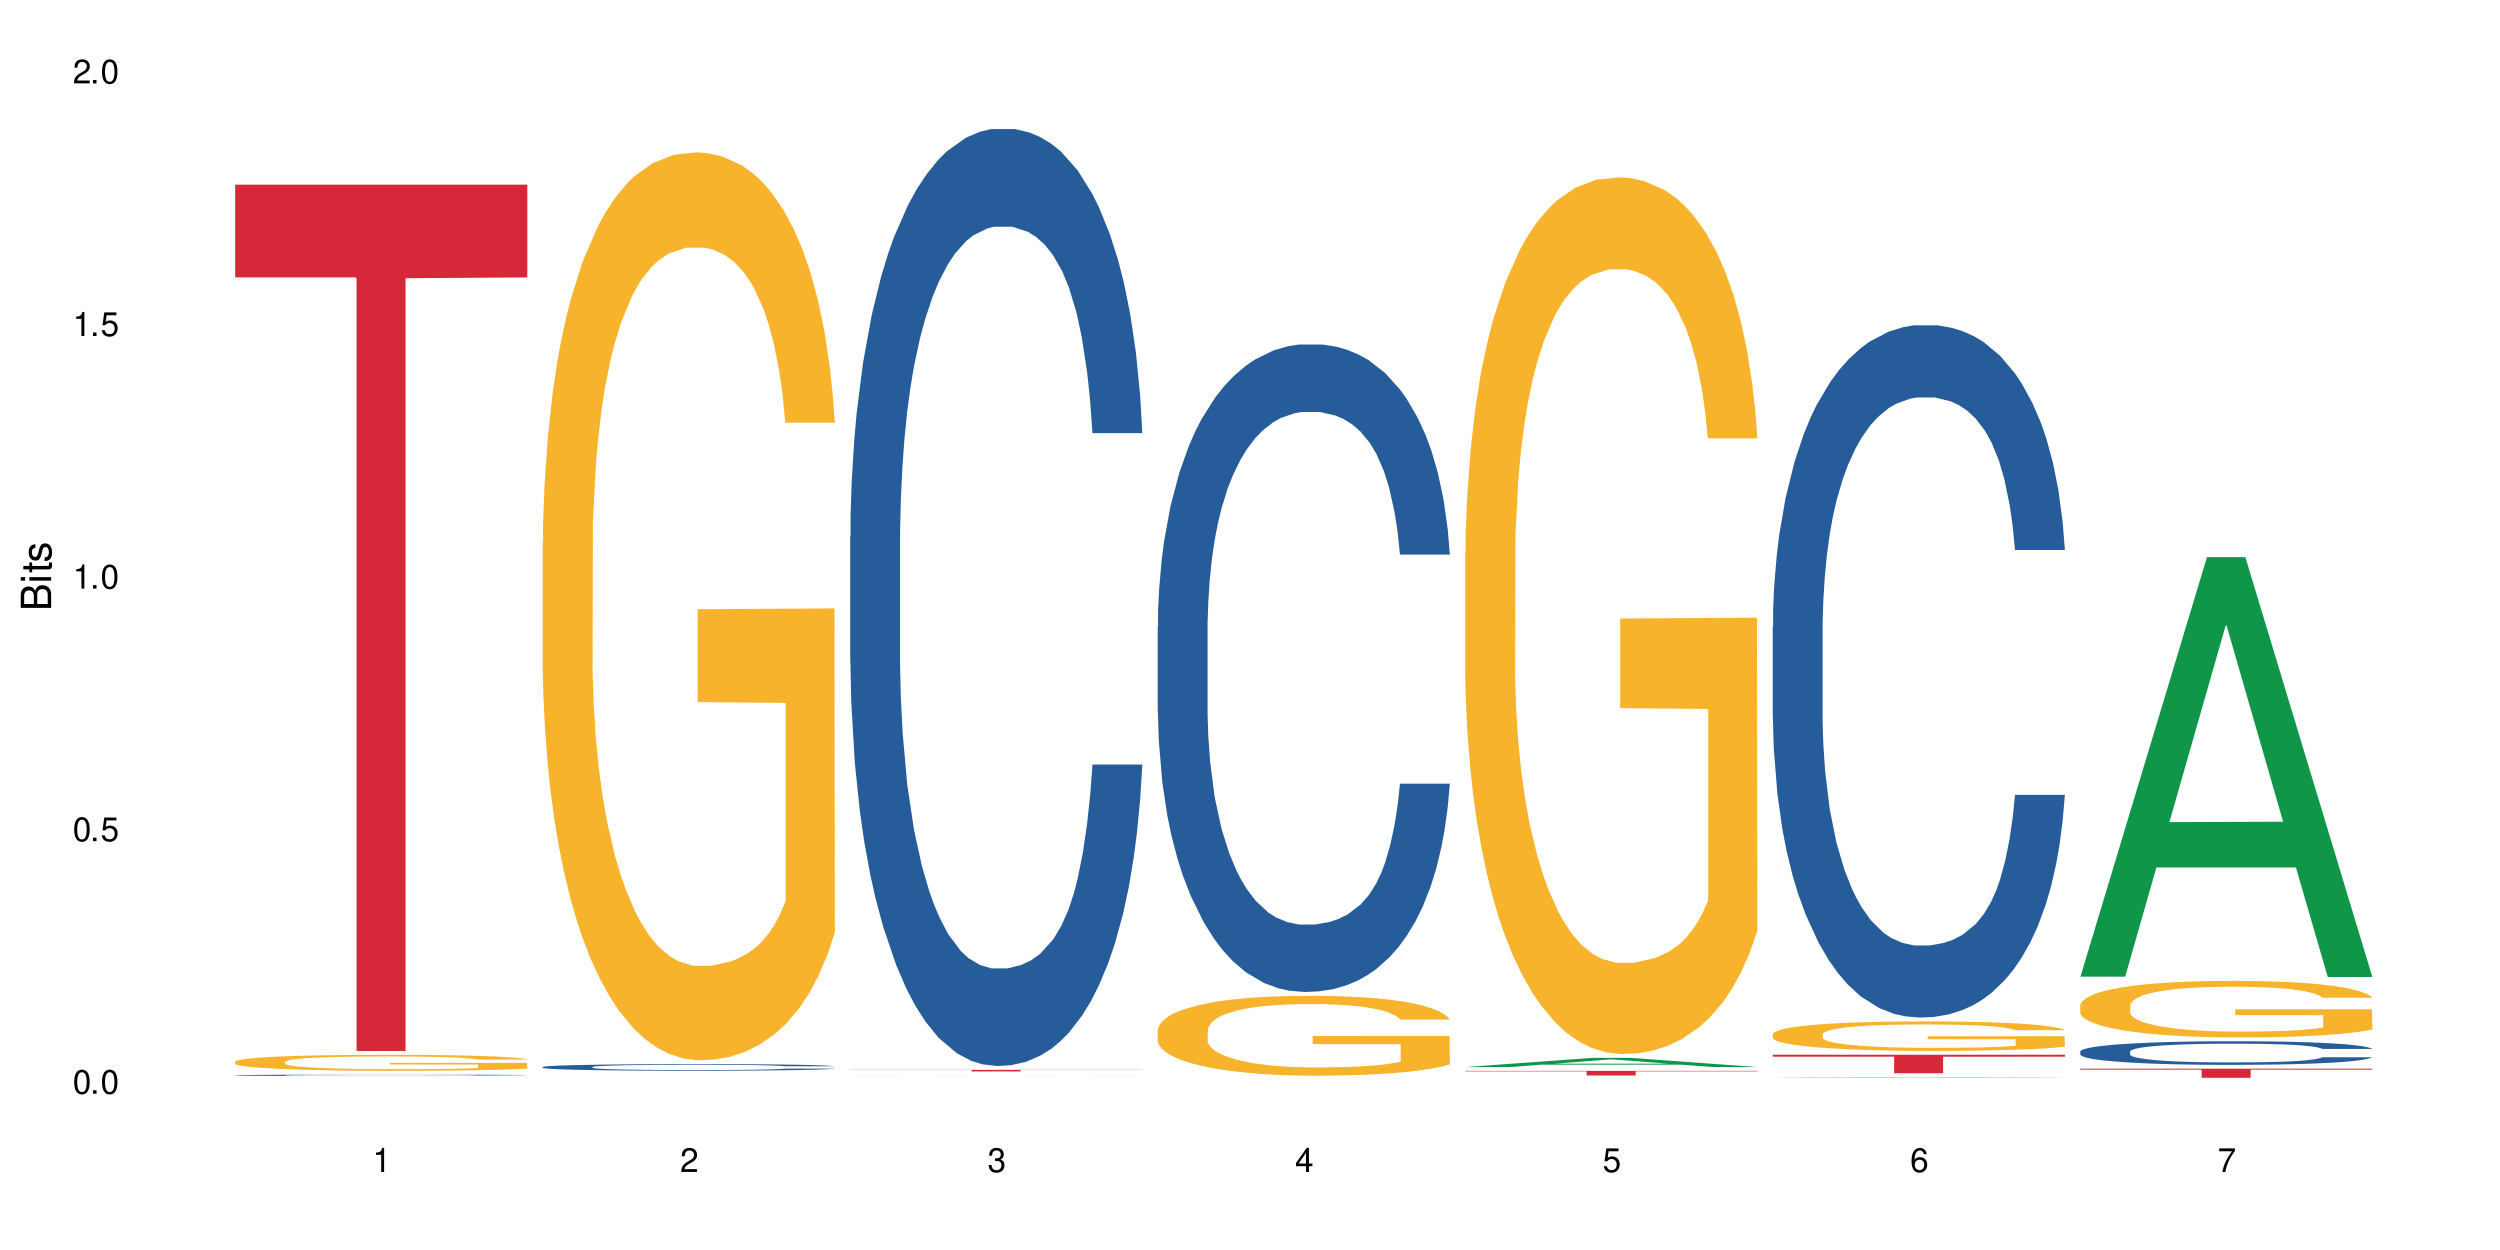 <?xml version="1.0" encoding="UTF-8"?>
<svg xmlns="http://www.w3.org/2000/svg" xmlns:xlink="http://www.w3.org/1999/xlink" width="720" height="360" viewBox="0 0 720 360">
<defs>
<g>
<g id="glyph-0-0">
</g>
<g id="glyph-0-1">
<path d="M 2.641 -6.938 C 2 -6.938 1.422 -6.656 1.078 -6.172 C 0.641 -5.562 0.406 -4.641 0.406 -3.359 C 0.406 -1.016 1.188 0.219 2.641 0.219 C 4.078 0.219 4.859 -1.016 4.859 -3.297 C 4.859 -4.641 4.656 -5.547 4.203 -6.172 C 3.844 -6.656 3.281 -6.938 2.641 -6.938 Z M 2.641 -6.188 C 3.547 -6.188 4 -5.25 4 -3.375 C 4 -1.406 3.562 -0.484 2.625 -0.484 C 1.734 -0.484 1.281 -1.438 1.281 -3.344 C 1.281 -5.25 1.734 -6.188 2.641 -6.188 Z M 2.641 -6.188 "/>
</g>
<g id="glyph-0-2">
<path d="M 1.828 -1 L 0.828 -1 L 0.828 0 L 1.828 0 Z M 1.828 -1 "/>
</g>
<g id="glyph-0-3">
<path d="M 4.562 -6.797 L 1.062 -6.797 L 0.547 -3.094 L 1.328 -3.094 C 1.719 -3.562 2.047 -3.734 2.578 -3.734 C 3.484 -3.734 4.062 -3.109 4.062 -2.094 C 4.062 -1.125 3.484 -0.531 2.578 -0.531 C 1.828 -0.531 1.375 -0.906 1.188 -1.672 L 0.328 -1.672 C 0.453 -1.109 0.547 -0.844 0.75 -0.594 C 1.125 -0.078 1.828 0.219 2.594 0.219 C 3.969 0.219 4.922 -0.781 4.922 -2.219 C 4.922 -3.562 4.031 -4.484 2.719 -4.484 C 2.25 -4.484 1.859 -4.359 1.469 -4.062 L 1.734 -5.969 L 4.562 -5.969 Z M 4.562 -6.797 "/>
</g>
<g id="glyph-0-4">
<path d="M 2.484 -4.938 L 2.484 0 L 3.328 0 L 3.328 -6.938 L 2.766 -6.938 C 2.469 -5.875 2.281 -5.734 0.984 -5.562 L 0.984 -4.938 Z M 2.484 -4.938 "/>
</g>
<g id="glyph-0-5">
<path d="M 4.859 -0.828 L 1.281 -0.828 C 1.359 -1.406 1.672 -1.781 2.5 -2.281 L 3.469 -2.828 C 4.406 -3.344 4.906 -4.062 4.906 -4.906 C 4.906 -5.484 4.672 -6.031 4.266 -6.406 C 3.859 -6.766 3.375 -6.938 2.719 -6.938 C 1.859 -6.938 1.219 -6.625 0.844 -6.031 C 0.609 -5.672 0.5 -5.234 0.484 -4.531 L 1.328 -4.531 C 1.359 -5.016 1.406 -5.281 1.531 -5.516 C 1.75 -5.938 2.188 -6.203 2.703 -6.203 C 3.469 -6.203 4.031 -5.641 4.031 -4.891 C 4.031 -4.344 3.719 -3.859 3.125 -3.516 L 2.234 -3 C 0.812 -2.172 0.406 -1.531 0.328 -0.016 L 4.859 -0.016 Z M 4.859 -0.828 "/>
</g>
<g id="glyph-0-6">
<path d="M 2.125 -3.188 L 2.578 -3.188 C 3.5 -3.188 3.984 -2.766 3.984 -1.922 C 3.984 -1.062 3.469 -0.531 2.594 -0.531 C 1.656 -0.531 1.203 -1 1.156 -2.016 L 0.312 -2.016 C 0.344 -1.453 0.438 -1.094 0.609 -0.781 C 0.953 -0.109 1.625 0.219 2.547 0.219 C 3.953 0.219 4.859 -0.625 4.859 -1.938 C 4.859 -2.828 4.516 -3.297 3.703 -3.594 C 4.344 -3.844 4.656 -4.328 4.656 -5.031 C 4.656 -6.219 3.875 -6.938 2.578 -6.938 C 1.203 -6.938 0.484 -6.172 0.453 -4.703 L 1.297 -4.703 C 1.312 -5.125 1.344 -5.359 1.453 -5.578 C 1.641 -5.969 2.062 -6.203 2.594 -6.203 C 3.344 -6.203 3.797 -5.75 3.797 -5 C 3.797 -4.516 3.609 -4.219 3.25 -4.047 C 3.016 -3.953 2.703 -3.922 2.125 -3.906 Z M 2.125 -3.188 "/>
</g>
<g id="glyph-0-7">
<path d="M 3.141 -1.672 L 3.141 0 L 3.984 0 L 3.984 -1.672 L 4.984 -1.672 L 4.984 -2.438 L 3.984 -2.438 L 3.984 -6.938 L 3.359 -6.938 L 0.266 -2.578 L 0.266 -1.672 Z M 3.141 -2.438 L 1 -2.438 L 3.141 -5.5 Z M 3.141 -2.438 "/>
</g>
<g id="glyph-0-8">
<path d="M 4.781 -5.125 C 4.609 -6.266 3.891 -6.938 2.844 -6.938 C 2.094 -6.938 1.422 -6.578 1.031 -5.953 C 0.594 -5.266 0.406 -4.422 0.406 -3.172 C 0.406 -2 0.578 -1.25 0.984 -0.641 C 1.359 -0.078 1.953 0.219 2.703 0.219 C 3.984 0.219 4.922 -0.75 4.922 -2.094 C 4.922 -3.375 4.062 -4.281 2.844 -4.281 C 2.172 -4.281 1.641 -4.031 1.281 -3.516 C 1.281 -5.234 1.828 -6.188 2.797 -6.188 C 3.391 -6.188 3.797 -5.797 3.938 -5.125 Z M 2.734 -3.531 C 3.547 -3.531 4.062 -2.953 4.062 -2.031 C 4.062 -1.156 3.484 -0.531 2.703 -0.531 C 1.922 -0.531 1.328 -1.188 1.328 -2.078 C 1.328 -2.938 1.906 -3.531 2.734 -3.531 Z M 2.734 -3.531 "/>
</g>
<g id="glyph-0-9">
<path d="M 4.984 -6.797 L 0.438 -6.797 L 0.438 -5.969 L 4.109 -5.969 C 2.5 -3.656 1.828 -2.234 1.328 0 L 2.219 0 C 2.594 -2.172 3.453 -4.047 4.984 -6.094 Z M 4.984 -6.797 "/>
</g>
<g id="glyph-1-0">
</g>
<g id="glyph-1-1">
<path d="M 0 -0.953 L 0 -4.891 C 0 -5.719 -0.234 -6.344 -0.734 -6.797 C -1.188 -7.234 -1.812 -7.469 -2.5 -7.469 C -3.547 -7.469 -4.188 -7 -4.625 -5.875 C -4.984 -6.688 -5.625 -7.094 -6.531 -7.094 C -7.172 -7.094 -7.734 -6.859 -8.141 -6.391 C -8.562 -5.922 -8.75 -5.344 -8.75 -4.5 L -8.75 -0.953 Z M -4.984 -2.062 L -7.766 -2.062 L -7.766 -4.219 C -7.766 -4.844 -7.688 -5.203 -7.453 -5.5 C -7.219 -5.812 -6.859 -5.969 -6.375 -5.969 C -5.891 -5.969 -5.531 -5.812 -5.297 -5.5 C -5.062 -5.203 -4.984 -4.844 -4.984 -4.219 Z M -0.984 -2.062 L -4 -2.062 L -4 -4.781 C -4 -5.766 -3.438 -6.359 -2.484 -6.359 C -1.547 -6.359 -0.984 -5.766 -0.984 -4.781 Z M -0.984 -2.062 "/>
</g>
<g id="glyph-1-2">
<path d="M -6.281 -1.797 L -6.281 -0.797 L 0 -0.797 L 0 -1.797 Z M -8.75 -1.797 L -8.75 -0.797 L -7.484 -0.797 L -7.484 -1.797 Z M -8.75 -1.797 "/>
</g>
<g id="glyph-1-3">
<path d="M -6.281 -3.047 L -6.281 -2.016 L -8.016 -2.016 L -8.016 -1.016 L -6.281 -1.016 L -6.281 -0.172 L -5.469 -0.172 L -5.469 -1.016 L -0.719 -1.016 C -0.078 -1.016 0.281 -1.453 0.281 -2.234 C 0.281 -2.5 0.25 -2.719 0.188 -3.047 L -0.641 -3.047 C -0.609 -2.906 -0.594 -2.766 -0.594 -2.562 C -0.594 -2.141 -0.719 -2.016 -1.156 -2.016 L -5.469 -2.016 L -5.469 -3.047 Z M -6.281 -3.047 "/>
</g>
<g id="glyph-1-4">
<path d="M -4.531 -5.25 C -5.766 -5.25 -6.469 -4.422 -6.469 -2.969 C -6.469 -1.516 -5.719 -0.562 -4.547 -0.562 C -3.562 -0.562 -3.094 -1.062 -2.734 -2.562 L -2.516 -3.484 C -2.344 -4.188 -2.094 -4.469 -1.641 -4.469 C -1.047 -4.469 -0.641 -3.875 -0.641 -3 C -0.641 -2.453 -0.797 -2 -1.062 -1.75 C -1.25 -1.594 -1.422 -1.531 -1.875 -1.469 L -1.875 -0.406 C -0.422 -0.453 0.281 -1.266 0.281 -2.922 C 0.281 -4.5 -0.5 -5.516 -1.719 -5.516 C -2.656 -5.516 -3.172 -4.984 -3.469 -3.734 L -3.703 -2.766 C -3.891 -1.953 -4.156 -1.609 -4.594 -1.609 C -5.188 -1.609 -5.547 -2.125 -5.547 -2.938 C -5.547 -3.75 -5.203 -4.172 -4.531 -4.203 Z M -4.531 -5.25 "/>
</g>
</g>
</defs>
<rect x="-72" y="-36" width="864" height="432" fill="rgb(100%, 100%, 100%)" fill-opacity="1"/>
<path fill-rule="nonzero" fill="rgb(14.51%, 36.078%, 60%)" fill-opacity="1" d="M 67.73 309.676 L 67.832 309.676 L 67.832 309.668 L 68.141 309.652 L 69.578 309.621 L 71.426 309.602 L 73.988 309.578 L 76.656 309.562 L 78.605 309.551 L 80.352 309.543 L 84.352 309.531 L 86.918 309.523 L 89.688 309.516 L 93.074 309.512 L 95.535 309.508 L 101.078 309.5 L 105.18 309.5 L 108.363 309.496 L 115.238 309.496 L 119.34 309.5 L 122.316 309.5 L 125.598 309.504 L 128.371 309.508 L 133.191 309.516 L 137.5 309.527 L 139.449 309.531 L 142.527 309.543 L 144.891 309.555 L 146.531 309.566 L 148.379 309.578 L 150.02 309.598 L 151.25 309.613 L 151.867 309.633 L 137.5 309.633 L 136.785 309.617 L 135.961 309.605 L 134.422 309.59 L 132.883 309.578 L 130.73 309.566 L 128.781 309.559 L 126.113 309.555 L 123.754 309.547 L 121.289 309.543 L 118.93 309.543 L 114.414 309.539 L 109.184 309.539 L 107.234 309.543 L 103.23 309.543 L 101.078 309.547 L 98 309.551 L 95.844 309.559 L 93.281 309.562 L 91.535 309.57 L 89.379 309.582 L 87.84 309.59 L 86.098 309.602 L 85.07 309.609 L 84.148 309.621 L 83.328 309.633 L 82.711 309.648 L 82.301 309.66 L 82.094 309.676 L 82.094 309.734 L 82.301 309.746 L 82.812 309.762 L 84.148 309.785 L 86.098 309.805 L 88.355 309.82 L 90.508 309.832 L 91.742 309.84 L 93.383 309.844 L 95.945 309.852 L 99.641 309.859 L 101.797 309.863 L 105.078 309.863 L 108.465 309.867 L 112.98 309.867 L 116.98 309.863 L 119.648 309.863 L 122.418 309.859 L 126.215 309.855 L 128.574 309.848 L 130.629 309.84 L 132.168 309.832 L 133.191 309.828 L 134.73 309.816 L 135.961 309.805 L 136.887 309.789 L 137.5 309.777 L 151.867 309.777 L 151.25 309.793 L 150.328 309.809 L 149.402 309.816 L 147.969 309.832 L 146.324 309.844 L 143.965 309.855 L 142.016 309.863 L 139.449 309.875 L 137.09 309.883 L 134.527 309.887 L 130.73 309.895 L 128.266 309.898 L 125.598 309.902 L 122.418 309.906 L 118.418 309.906 L 114.109 309.91 L 105.797 309.91 L 102.617 309.906 L 98.41 309.902 L 93.176 309.898 L 89.379 309.891 L 86.406 309.883 L 83.84 309.875 L 80.969 309.863 L 77.273 309.848 L 75.016 309.836 L 73.477 309.824 L 71.734 309.809 L 70.5 309.797 L 69.066 309.777 L 68.039 309.75 L 67.73 309.73 Z M 67.73 309.676 "/>
<path fill-rule="nonzero" fill="rgb(96.863%, 70.196%, 16.863%)" fill-opacity="1" d="M 67.73 305.762 L 67.832 305.758 L 67.832 305.676 L 68.242 305.484 L 69.27 305.223 L 70.605 305.008 L 72.039 304.84 L 72.965 304.75 L 74.504 304.625 L 75.836 304.531 L 79.223 304.344 L 83.531 304.164 L 85.891 304.09 L 88.559 304.02 L 92.355 303.938 L 94.102 303.91 L 99.438 303.84 L 105.488 303.797 L 112.16 303.785 L 115.238 303.789 L 119.441 303.809 L 125.188 303.855 L 128.473 303.895 L 131.039 303.938 L 133.707 303.992 L 136.988 304.078 L 140.066 304.18 L 142.527 304.277 L 144.992 304.406 L 147.043 304.539 L 148.789 304.688 L 150.328 304.863 L 151.25 305.012 L 151.867 305.16 L 137.605 305.16 L 136.785 305.012 L 135.859 304.898 L 134.32 304.758 L 132.781 304.66 L 131.242 304.578 L 128.371 304.469 L 125.906 304.402 L 122.828 304.344 L 119.855 304.305 L 116.469 304.277 L 114.414 304.27 L 108.977 304.27 L 104.055 304.301 L 101.18 304.332 L 99.129 304.367 L 96.254 304.43 L 94.512 304.48 L 93.484 304.516 L 90.406 304.645 L 88.355 304.766 L 87.227 304.844 L 85.789 304.969 L 84.762 305.082 L 83.633 305.254 L 83.02 305.379 L 82.199 305.664 L 82.094 306.426 L 82.402 306.586 L 83.02 306.758 L 83.84 306.91 L 85.07 307.07 L 86.301 307.191 L 88.457 307.355 L 90.305 307.465 L 91.742 307.535 L 94.512 307.648 L 95.641 307.688 L 98.309 307.766 L 101.078 307.824 L 104.465 307.875 L 107.027 307.898 L 111.133 307.918 L 116.363 307.918 L 122.52 307.895 L 126.422 307.859 L 129.09 307.828 L 130.832 307.797 L 132.988 307.75 L 134.527 307.711 L 135.961 307.664 L 137.707 307.59 L 137.707 306.586 L 112.363 306.578 L 112.363 306.109 L 151.762 306.105 L 151.867 307.75 L 149.711 307.863 L 147.043 307.973 L 144.48 308.059 L 141.812 308.129 L 138.016 308.211 L 134.938 308.262 L 130.215 308.32 L 125.906 308.359 L 121.395 308.383 L 117.391 308.395 L 112.672 308.398 L 108.465 308.391 L 103.949 308.367 L 100.359 308.332 L 97.074 308.289 L 93.793 308.234 L 89.688 308.148 L 87.02 308.074 L 84.25 307.988 L 81.48 307.883 L 79.016 307.77 L 77.375 307.68 L 75.734 307.578 L 73.988 307.453 L 72.348 307.309 L 71.117 307.18 L 69.988 307.031 L 69.168 306.891 L 68.348 306.703 L 67.938 306.551 L 67.73 306.418 Z M 67.73 305.762 "/>
<path fill-rule="nonzero" fill="rgb(83.922%, 15.686%, 22.353%)" fill-opacity="1" d="M 67.73 53.188 L 151.867 53.188 L 151.867 79.895 L 116.801 80.129 L 116.801 302.688 L 102.695 302.688 L 102.695 80.363 L 102.488 79.895 L 67.73 79.895 Z M 67.73 53.188 "/>
<path fill-rule="nonzero" fill="rgb(14.51%, 36.078%, 60%)" fill-opacity="1" d="M 156.293 307.297 L 156.398 307.293 L 156.398 307.25 L 156.703 307.184 L 157.422 307.102 L 158.141 307.043 L 159.988 306.941 L 162.555 306.844 L 165.223 306.766 L 167.172 306.723 L 168.914 306.688 L 172.918 306.621 L 175.48 306.59 L 178.25 306.559 L 181.637 306.531 L 184.102 306.512 L 189.641 306.484 L 193.746 306.473 L 196.926 306.465 L 203.801 306.465 L 207.902 306.473 L 210.879 306.48 L 214.164 306.496 L 216.934 306.512 L 221.754 306.551 L 226.066 306.598 L 228.016 306.625 L 231.094 306.68 L 233.453 306.734 L 235.094 306.777 L 236.941 306.844 L 238.582 306.922 L 239.812 307.008 L 240.43 307.086 L 226.066 307.086 L 225.348 307.016 L 224.527 306.961 L 222.988 306.891 L 221.449 306.84 L 219.293 306.789 L 217.344 306.754 L 214.676 306.723 L 212.316 306.703 L 209.855 306.688 L 207.492 306.676 L 202.98 306.664 L 197.746 306.664 L 195.797 306.668 L 191.797 306.684 L 189.641 306.695 L 186.562 306.719 L 184.406 306.742 L 181.844 306.777 L 180.098 306.805 L 177.945 306.852 L 176.406 306.891 L 174.66 306.949 L 173.633 306.992 L 172.711 307.039 L 171.891 307.098 L 171.273 307.16 L 170.863 307.223 L 170.66 307.285 L 170.66 307.555 L 170.863 307.617 L 171.379 307.691 L 172.711 307.797 L 174.66 307.891 L 176.918 307.965 L 179.074 308.016 L 180.305 308.039 L 181.945 308.066 L 184.512 308.102 L 188.203 308.137 L 190.359 308.152 L 193.641 308.164 L 197.027 308.172 L 201.543 308.172 L 205.543 308.164 L 208.211 308.156 L 210.98 308.141 L 214.777 308.113 L 217.137 308.086 L 219.191 308.051 L 220.73 308.02 L 221.754 307.992 L 223.293 307.938 L 224.527 307.879 L 225.449 307.816 L 226.066 307.758 L 240.43 307.758 L 239.812 307.828 L 238.891 307.895 L 237.969 307.945 L 236.531 308.008 L 234.891 308.062 L 232.527 308.121 L 230.578 308.16 L 228.016 308.203 L 225.656 308.238 L 223.09 308.27 L 219.293 308.301 L 216.832 308.32 L 214.164 308.336 L 210.98 308.348 L 206.98 308.363 L 202.672 308.367 L 198.668 308.371 L 194.359 308.367 L 191.18 308.359 L 186.973 308.344 L 181.738 308.312 L 177.945 308.281 L 174.969 308.246 L 172.402 308.211 L 169.531 308.164 L 165.836 308.09 L 163.578 308.027 L 162.039 307.98 L 160.297 307.914 L 159.066 307.852 L 157.629 307.754 L 156.602 307.629 L 156.293 307.535 Z M 156.293 307.297 "/>
<path fill-rule="nonzero" fill="rgb(96.863%, 70.196%, 16.863%)" fill-opacity="1" d="M 156.293 155.875 L 156.398 155.637 L 156.398 150.859 L 156.809 140.113 L 157.832 125.309 L 159.168 113.129 L 160.605 103.574 L 161.527 98.559 L 163.066 91.395 L 164.398 86.141 L 167.785 75.395 L 172.094 65.367 L 174.457 61.066 L 177.121 57.008 L 180.918 52.469 L 182.664 50.797 L 188 46.977 L 194.051 44.59 L 200.723 43.871 L 203.801 44.113 L 208.008 45.066 L 213.754 47.695 L 217.035 50.082 L 219.602 52.469 L 222.27 55.574 L 225.551 60.352 L 228.629 66.082 L 231.094 71.812 L 233.555 78.977 L 235.605 86.621 L 237.352 94.977 L 238.891 105.008 L 239.812 113.367 L 240.43 121.727 L 226.168 121.727 L 225.348 113.367 L 224.422 106.918 L 222.883 99.039 L 221.344 93.305 L 219.805 88.77 L 216.934 82.559 L 214.473 78.738 L 211.395 75.395 L 208.418 73.246 L 205.031 71.812 L 202.98 71.336 L 197.543 71.336 L 192.617 73.008 L 189.742 74.918 L 187.691 76.828 L 184.816 80.41 L 183.074 83.277 L 182.047 85.188 L 178.969 92.59 L 176.918 99.277 L 175.789 103.812 L 174.352 110.977 L 173.328 117.426 L 172.199 126.98 L 171.582 134.145 L 170.762 150.383 L 170.66 193.367 L 170.965 202.441 L 171.582 212.234 L 172.402 220.832 L 173.633 229.906 L 174.867 236.832 L 177.02 246.145 L 178.867 252.355 L 180.305 256.414 L 183.074 262.863 L 184.203 265.012 L 186.871 269.309 L 189.641 272.652 L 193.027 275.52 L 195.59 276.949 L 199.695 278.145 L 204.93 278.145 L 211.086 276.711 L 214.984 274.801 L 217.652 272.891 L 219.395 271.219 L 221.551 268.594 L 223.09 266.203 L 224.527 263.578 L 226.27 259.52 L 226.27 202.441 L 200.926 202.203 L 200.926 175.457 L 240.328 175.219 L 240.43 268.594 L 238.273 275.039 L 235.605 281.25 L 233.043 286.027 L 230.375 290.086 L 226.578 294.621 L 223.5 297.488 L 218.781 300.832 L 214.473 302.98 L 209.957 304.414 L 205.953 305.129 L 201.234 305.371 L 197.027 304.891 L 192.512 303.461 L 188.922 301.547 L 185.641 299.16 L 182.355 296.055 L 178.25 291.039 L 175.582 286.98 L 172.812 281.965 L 170.043 275.996 L 167.582 269.547 L 165.938 264.531 L 164.297 258.801 L 162.555 251.637 L 160.91 243.52 L 159.68 236.113 L 158.551 227.758 L 157.73 219.875 L 156.91 209.129 L 156.5 200.531 L 156.293 193.129 Z M 156.293 155.875 "/>
<path fill-rule="nonzero" fill="rgb(6.275%, 58.824%, 28.235%)" fill-opacity="1" d="M 244.859 309.707 L 244.949 309.707 L 281.352 309.676 L 292.41 309.676 L 328.992 309.707 L 316.141 309.707 L 306.969 309.699 L 266.789 309.699 L 257.801 309.707 L 244.859 309.707 L 270.656 309.695 L 303.285 309.695 L 287.016 309.68 L 286.656 309.68 L 270.566 309.695 L 270.656 309.695 Z M 244.859 309.707 "/>
<path fill-rule="nonzero" fill="rgb(14.51%, 36.078%, 60%)" fill-opacity="1" d="M 244.859 154.582 L 244.961 154.336 L 244.961 148.418 L 245.27 139.043 L 245.988 127.203 L 246.703 119.062 L 248.551 104.512 L 251.117 90.453 L 253.785 79.598 L 255.734 73.184 L 257.477 68.254 L 261.48 59.125 L 264.043 54.438 L 266.816 50.246 L 270.199 46.051 L 272.664 43.586 L 278.203 39.641 L 282.309 37.914 L 285.488 37.172 L 292.363 37.172 L 296.469 38.16 L 299.441 39.395 L 302.727 41.367 L 305.496 43.586 L 310.32 49.012 L 314.629 55.918 L 316.578 59.867 L 319.656 67.512 L 322.016 74.91 L 323.656 81.324 L 325.504 90.453 L 327.145 101.551 L 328.379 114.133 L 328.992 124.738 L 314.629 124.738 L 313.91 114.871 L 313.09 107.223 L 311.551 97.113 L 310.012 89.957 L 307.855 82.805 L 305.906 78.117 L 303.238 73.434 L 300.879 70.473 L 298.418 68.254 L 296.059 66.773 L 291.543 65.293 L 286.309 65.293 L 284.359 65.785 L 280.359 67.758 L 278.203 69.484 L 275.125 72.938 L 272.973 76.145 L 270.406 81.078 L 268.66 85.273 L 266.508 91.684 L 264.969 97.359 L 263.223 105.496 L 262.199 111.664 L 261.273 118.57 L 260.453 126.711 L 259.84 135.344 L 259.426 144.469 L 259.223 153.352 L 259.223 191.582 L 259.426 200.461 L 259.941 210.82 L 261.273 225.867 L 263.223 238.941 L 265.48 249.301 L 267.637 256.699 L 268.867 260.152 L 270.508 264.102 L 273.074 269.035 L 276.77 273.969 L 278.922 275.941 L 282.207 277.914 L 285.59 278.902 L 290.105 278.902 L 294.109 277.914 L 296.773 276.68 L 299.547 274.707 L 303.344 270.516 L 305.703 266.566 L 307.754 261.883 L 309.293 257.195 L 310.32 253.246 L 311.859 245.602 L 313.09 237.215 L 314.012 228.582 L 314.629 220.195 L 328.992 220.195 L 328.379 230.062 L 327.453 239.68 L 326.531 246.836 L 325.094 255.469 L 323.453 263.113 L 321.094 271.746 L 319.145 277.422 L 316.578 283.586 L 314.219 288.273 L 311.652 292.469 L 307.855 297.398 L 305.395 299.867 L 302.727 302.086 L 299.547 304.059 L 295.543 305.785 L 291.234 306.773 L 287.234 307.02 L 282.926 306.527 L 279.742 305.539 L 275.535 303.32 L 270.305 298.879 L 266.508 294.195 L 263.531 289.508 L 260.965 284.574 L 258.094 277.914 L 254.398 267.062 L 252.145 258.676 L 250.605 251.77 L 248.859 242.148 L 247.629 233.516 L 246.191 219.703 L 245.164 202.188 L 244.859 188.621 Z M 244.859 154.582 "/>
<path fill-rule="nonzero" fill="rgb(83.922%, 15.686%, 22.353%)" fill-opacity="1" d="M 244.859 308.117 L 328.992 308.117 L 328.992 308.168 L 293.93 308.168 L 293.93 308.578 L 279.82 308.578 L 279.82 308.168 L 244.859 308.168 Z M 244.859 308.117 "/>
<path fill-rule="nonzero" fill="rgb(14.51%, 36.078%, 60%)" fill-opacity="1" d="M 333.422 180.355 L 333.523 180.184 L 333.523 176.094 L 333.832 169.617 L 334.551 161.434 L 335.27 155.809 L 337.113 145.754 L 339.68 136.039 L 342.348 128.539 L 344.297 124.105 L 346.043 120.699 L 350.043 114.391 L 352.609 111.152 L 355.379 108.254 L 358.766 105.359 L 361.227 103.652 L 366.766 100.926 L 370.871 99.734 L 374.051 99.223 L 380.926 99.223 L 385.031 99.902 L 388.008 100.754 L 391.289 102.121 L 394.059 103.652 L 398.883 107.402 L 403.191 112.176 L 405.141 114.902 L 408.219 120.188 L 410.578 125.301 L 412.223 129.73 L 414.066 136.039 L 415.711 143.707 L 416.941 152.402 L 417.555 159.73 L 403.191 159.73 L 402.473 152.914 L 401.652 147.629 L 400.113 140.641 L 398.574 135.699 L 396.422 130.754 L 394.469 127.516 L 391.805 124.277 L 389.441 122.23 L 386.98 120.699 L 384.621 119.676 L 380.105 118.652 L 374.875 118.652 L 372.922 118.992 L 368.922 120.355 L 366.766 121.551 L 363.688 123.938 L 361.535 126.152 L 358.969 129.562 L 357.227 132.461 L 355.07 136.891 L 353.531 140.812 L 351.789 146.438 L 350.762 150.695 L 349.836 155.469 L 349.016 161.094 L 348.402 167.059 L 347.992 173.367 L 347.785 179.504 L 347.785 205.922 L 347.992 212.059 L 348.504 219.219 L 349.836 229.613 L 351.789 238.648 L 354.043 245.809 L 356.199 250.922 L 357.43 253.309 L 359.07 256.035 L 361.637 259.441 L 365.332 262.852 L 367.484 264.215 L 370.77 265.578 L 374.156 266.262 L 378.668 266.262 L 382.672 265.578 L 385.34 264.727 L 388.109 263.363 L 391.906 260.465 L 394.266 257.738 L 396.316 254.5 L 397.855 251.262 L 398.883 248.535 L 400.422 243.25 L 401.652 237.453 L 402.578 231.488 L 403.191 225.695 L 417.555 225.695 L 416.941 232.512 L 416.016 239.16 L 415.094 244.102 L 413.656 250.066 L 412.016 255.352 L 409.656 261.316 L 407.707 265.238 L 405.141 269.5 L 402.781 272.738 L 400.215 275.637 L 396.422 279.043 L 393.957 280.75 L 391.289 282.281 L 388.109 283.645 L 384.109 284.84 L 379.797 285.52 L 375.797 285.691 L 371.488 285.352 L 368.305 284.668 L 364.102 283.137 L 358.867 280.066 L 355.07 276.828 L 352.094 273.59 L 349.531 270.18 L 346.656 265.578 L 342.965 258.078 L 340.707 252.285 L 339.168 247.512 L 337.422 240.863 L 336.191 234.898 L 334.754 225.352 L 333.73 213.25 L 333.422 203.875 Z M 333.422 180.355 "/>
<path fill-rule="nonzero" fill="rgb(96.863%, 70.196%, 16.863%)" fill-opacity="1" d="M 333.422 296.645 L 333.523 296.621 L 333.523 296.203 L 333.934 295.258 L 334.961 293.953 L 336.293 292.883 L 337.73 292.043 L 338.652 291.602 L 340.191 290.969 L 341.527 290.508 L 344.914 289.562 L 349.223 288.68 L 351.582 288.301 L 354.25 287.945 L 358.047 287.547 L 359.789 287.398 L 365.125 287.062 L 371.18 286.852 L 377.848 286.789 L 380.926 286.809 L 385.133 286.895 L 390.879 287.125 L 394.164 287.336 L 396.727 287.547 L 399.395 287.82 L 402.68 288.238 L 405.758 288.742 L 408.219 289.246 L 410.684 289.879 L 412.734 290.551 L 414.477 291.285 L 416.016 292.168 L 416.941 292.902 L 417.555 293.637 L 403.293 293.637 L 402.473 292.902 L 401.551 292.336 L 400.012 291.641 L 398.473 291.137 L 396.934 290.738 L 394.059 290.191 L 391.598 289.855 L 388.52 289.562 L 385.543 289.375 L 382.156 289.246 L 380.105 289.207 L 374.668 289.207 L 369.742 289.352 L 366.871 289.52 L 364.816 289.688 L 361.945 290.004 L 360.199 290.254 L 359.176 290.426 L 356.098 291.074 L 354.043 291.664 L 352.914 292.062 L 351.48 292.691 L 350.453 293.262 L 349.324 294.102 L 348.711 294.73 L 347.887 296.16 L 347.785 299.941 L 348.094 300.738 L 348.711 301.602 L 349.531 302.359 L 350.762 303.156 L 351.992 303.766 L 354.148 304.586 L 355.992 305.133 L 357.43 305.488 L 360.199 306.055 L 361.328 306.246 L 363.996 306.621 L 366.766 306.918 L 370.152 307.168 L 372.719 307.297 L 376.824 307.402 L 382.055 307.402 L 388.211 307.273 L 392.109 307.105 L 394.777 306.938 L 396.523 306.793 L 398.676 306.559 L 400.215 306.352 L 401.652 306.117 L 403.398 305.762 L 403.398 300.738 L 378.055 300.719 L 378.055 298.367 L 417.453 298.344 L 417.555 306.559 L 415.402 307.129 L 412.734 307.672 L 410.168 308.094 L 407.5 308.449 L 403.703 308.852 L 400.625 309.102 L 395.906 309.395 L 391.598 309.586 L 387.082 309.711 L 383.082 309.773 L 378.363 309.797 L 374.156 309.754 L 369.641 309.629 L 366.051 309.461 L 362.766 309.25 L 359.484 308.977 L 355.379 308.535 L 352.711 308.18 L 349.941 307.738 L 347.172 307.211 L 344.707 306.645 L 343.066 306.203 L 341.426 305.699 L 339.68 305.066 L 338.039 304.355 L 336.809 303.703 L 335.68 302.969 L 334.859 302.273 L 334.035 301.328 L 333.625 300.57 L 333.422 299.922 Z M 333.422 296.645 "/>
<path fill-rule="nonzero" fill="rgb(6.275%, 58.824%, 28.235%)" fill-opacity="1" d="M 421.984 307.312 L 422.074 307.309 L 458.48 304.668 L 469.535 304.668 L 506.121 307.312 L 493.266 307.312 L 484.098 306.625 L 443.918 306.625 L 434.93 307.312 L 421.984 307.312 L 447.781 306.34 L 480.41 306.336 L 464.141 305.102 L 463.961 305.098 L 463.781 305.105 L 447.691 306.336 L 447.781 306.34 Z M 421.984 307.312 "/>
<path fill-rule="nonzero" fill="rgb(96.863%, 70.196%, 16.863%)" fill-opacity="1" d="M 421.984 159.219 L 422.086 158.988 L 422.086 154.375 L 422.496 144 L 423.523 129.703 L 424.859 117.941 L 426.293 108.719 L 427.219 103.875 L 428.758 96.957 L 430.09 91.887 L 433.477 81.508 L 437.785 71.824 L 440.145 67.672 L 442.812 63.754 L 446.609 59.371 L 448.355 57.758 L 453.688 54.066 L 459.742 51.762 L 466.41 51.07 L 469.488 51.301 L 473.695 52.223 L 479.441 54.758 L 482.727 57.066 L 485.293 59.371 L 487.957 62.367 L 491.242 66.98 L 494.32 72.516 L 496.781 78.051 L 499.246 84.969 L 501.297 92.348 L 503.043 100.418 L 504.582 110.102 L 505.504 118.172 L 506.121 126.242 L 491.859 126.242 L 491.035 118.172 L 490.113 111.945 L 488.574 104.336 L 487.035 98.805 L 485.496 94.422 L 482.625 88.426 L 480.16 84.738 L 477.082 81.508 L 474.105 79.434 L 470.723 78.051 L 468.668 77.59 L 463.23 77.59 L 458.305 79.203 L 455.434 81.047 L 453.383 82.891 L 450.508 86.352 L 448.766 89.117 L 447.738 90.961 L 444.66 98.109 L 442.609 104.566 L 441.48 108.949 L 440.043 115.867 L 439.016 122.094 L 437.887 131.316 L 437.273 138.234 L 436.453 153.914 L 436.348 195.422 L 436.656 204.184 L 437.273 213.641 L 438.094 221.941 L 439.324 230.703 L 440.555 237.391 L 442.711 246.383 L 444.559 252.379 L 445.992 256.301 L 448.766 262.527 L 449.895 264.602 L 452.562 268.75 L 455.332 271.98 L 458.715 274.746 L 461.281 276.129 L 465.387 277.285 L 470.617 277.285 L 476.773 275.898 L 480.676 274.055 L 483.34 272.211 L 485.086 270.598 L 487.242 268.059 L 488.781 265.754 L 490.215 263.219 L 491.961 259.297 L 491.961 204.184 L 466.617 203.953 L 466.617 178.129 L 506.016 177.898 L 506.121 268.059 L 503.965 274.285 L 501.297 280.281 L 498.73 284.895 L 496.066 288.812 L 492.27 293.195 L 489.191 295.961 L 484.469 299.191 L 480.16 301.266 L 475.645 302.648 L 471.645 303.34 L 466.926 303.57 L 462.719 303.109 L 458.203 301.727 L 454.613 299.883 L 451.328 297.578 L 448.047 294.578 L 443.941 289.734 L 441.273 285.816 L 438.504 280.973 L 435.734 275.207 L 433.27 268.98 L 431.629 264.141 L 429.988 258.605 L 428.242 251.688 L 426.602 243.848 L 425.371 236.699 L 424.242 228.629 L 423.422 221.02 L 422.602 210.641 L 422.191 202.34 L 421.984 195.191 Z M 421.984 159.219 "/>
<path fill-rule="nonzero" fill="rgb(83.922%, 15.686%, 22.353%)" fill-opacity="1" d="M 421.984 308.41 L 506.121 308.41 L 506.121 308.555 L 471.055 308.555 L 471.055 309.742 L 456.945 309.742 L 456.945 308.555 L 421.984 308.555 Z M 421.984 308.41 "/>
<path fill-rule="nonzero" fill="rgb(6.275%, 58.824%, 28.235%)" fill-opacity="1" d="M 510.547 310.398 L 510.637 310.398 L 547.043 310.188 L 558.098 310.188 L 594.684 310.398 L 581.828 310.398 L 572.66 310.344 L 532.48 310.344 L 523.492 310.398 L 510.547 310.398 L 536.348 310.32 L 568.977 310.32 L 552.707 310.223 L 552.348 310.223 L 536.258 310.32 L 536.348 310.32 Z M 510.547 310.398 "/>
<path fill-rule="nonzero" fill="rgb(14.51%, 36.078%, 60%)" fill-opacity="1" d="M 510.547 180.445 L 510.652 180.262 L 510.652 175.887 L 510.957 168.961 L 511.676 160.215 L 512.395 154.203 L 514.242 143.449 L 516.809 133.062 L 519.473 125.043 L 521.426 120.305 L 523.168 116.66 L 527.168 109.918 L 529.734 106.457 L 532.504 103.359 L 535.891 100.262 L 538.355 98.438 L 543.895 95.523 L 548 94.246 L 551.18 93.699 L 558.055 93.699 L 562.156 94.43 L 565.133 95.34 L 568.418 96.797 L 571.188 98.438 L 576.008 102.449 L 580.32 107.551 L 582.27 110.465 L 585.348 116.113 L 587.707 121.582 L 589.348 126.32 L 591.195 133.062 L 592.836 141.262 L 594.066 150.559 L 594.684 158.395 L 580.32 158.395 L 579.602 151.105 L 578.781 145.453 L 577.242 137.984 L 575.703 132.699 L 573.547 127.414 L 571.598 123.953 L 568.93 120.488 L 566.57 118.301 L 564.105 116.66 L 561.746 115.57 L 557.234 114.477 L 552 114.477 L 550.051 114.84 L 546.051 116.297 L 543.895 117.574 L 540.816 120.125 L 538.66 122.492 L 536.098 126.137 L 534.352 129.234 L 532.199 133.973 L 530.66 138.164 L 528.914 144.18 L 527.887 148.734 L 526.965 153.836 L 526.145 159.852 L 525.527 166.23 L 525.117 172.973 L 524.914 179.531 L 524.914 207.777 L 525.117 214.34 L 525.629 221.992 L 526.965 233.109 L 528.914 242.766 L 531.172 250.422 L 533.324 255.887 L 534.559 258.438 L 536.199 261.355 L 538.766 265 L 542.457 268.645 L 544.613 270.102 L 547.895 271.559 L 551.281 272.289 L 555.797 272.289 L 559.797 271.559 L 562.465 270.648 L 565.234 269.191 L 569.031 266.094 L 571.391 263.176 L 573.445 259.715 L 574.984 256.254 L 576.008 253.336 L 577.547 247.688 L 578.781 241.492 L 579.703 235.113 L 580.32 228.918 L 594.684 228.918 L 594.066 236.207 L 593.145 243.312 L 592.223 248.598 L 590.785 254.977 L 589.145 260.625 L 586.781 267.004 L 584.832 271.195 L 582.27 275.75 L 579.91 279.215 L 577.344 282.312 L 573.547 285.957 L 571.086 287.777 L 568.418 289.418 L 565.234 290.875 L 561.234 292.152 L 556.926 292.883 L 552.922 293.062 L 548.613 292.699 L 545.434 291.969 L 541.227 290.328 L 535.992 287.051 L 532.199 283.586 L 529.223 280.125 L 526.656 276.48 L 523.785 271.559 L 520.09 263.543 L 517.832 257.348 L 516.293 252.242 L 514.551 245.137 L 513.316 238.758 L 511.883 228.555 L 510.855 215.613 L 510.547 205.59 Z M 510.547 180.445 "/>
<path fill-rule="nonzero" fill="rgb(96.863%, 70.196%, 16.863%)" fill-opacity="1" d="M 510.547 297.801 L 510.652 297.793 L 510.652 297.637 L 511.062 297.289 L 512.086 296.809 L 513.422 296.41 L 514.855 296.102 L 515.781 295.938 L 517.32 295.707 L 518.652 295.535 L 522.039 295.184 L 526.348 294.859 L 528.707 294.719 L 531.375 294.586 L 535.172 294.441 L 536.918 294.387 L 542.254 294.262 L 548.305 294.184 L 554.977 294.16 L 558.055 294.168 L 562.262 294.199 L 568.008 294.285 L 571.289 294.363 L 573.855 294.441 L 576.523 294.543 L 579.805 294.695 L 582.883 294.883 L 585.348 295.07 L 587.809 295.301 L 589.859 295.551 L 591.605 295.82 L 593.145 296.148 L 594.066 296.418 L 594.684 296.691 L 580.422 296.691 L 579.602 296.418 L 578.676 296.211 L 577.137 295.953 L 575.598 295.766 L 574.059 295.621 L 571.188 295.418 L 568.723 295.293 L 565.645 295.184 L 562.672 295.117 L 559.285 295.07 L 557.234 295.055 L 551.793 295.055 L 546.871 295.109 L 543.996 295.168 L 541.945 295.23 L 539.07 295.348 L 537.328 295.441 L 536.301 295.504 L 533.223 295.742 L 531.172 295.961 L 530.043 296.109 L 528.605 296.34 L 527.582 296.551 L 526.453 296.863 L 525.836 297.094 L 525.016 297.621 L 524.914 299.02 L 525.219 299.316 L 525.836 299.633 L 526.656 299.914 L 527.887 300.207 L 529.121 300.434 L 531.273 300.734 L 533.121 300.938 L 534.559 301.07 L 537.328 301.277 L 538.457 301.348 L 541.125 301.488 L 543.895 301.598 L 547.281 301.691 L 549.844 301.734 L 553.949 301.773 L 559.184 301.773 L 565.34 301.727 L 569.238 301.668 L 571.906 301.605 L 573.648 301.551 L 575.805 301.465 L 577.344 301.387 L 578.781 301.301 L 580.523 301.168 L 580.523 299.316 L 555.18 299.309 L 555.18 298.438 L 594.582 298.43 L 594.684 301.465 L 592.527 301.676 L 589.859 301.875 L 587.297 302.031 L 584.629 302.164 L 580.832 302.312 L 577.754 302.402 L 573.035 302.512 L 568.723 302.582 L 564.211 302.629 L 560.207 302.652 L 555.488 302.66 L 551.281 302.645 L 546.766 302.598 L 543.176 302.535 L 539.895 302.457 L 536.609 302.355 L 532.504 302.195 L 529.836 302.062 L 527.066 301.898 L 524.297 301.707 L 521.836 301.496 L 520.191 301.332 L 518.551 301.145 L 516.809 300.914 L 515.164 300.648 L 513.934 300.41 L 512.805 300.137 L 511.984 299.883 L 511.164 299.531 L 510.754 299.254 L 510.547 299.012 Z M 510.547 297.801 "/>
<path fill-rule="nonzero" fill="rgb(83.922%, 15.686%, 22.353%)" fill-opacity="1" d="M 510.547 303.758 L 594.684 303.758 L 594.684 304.328 L 559.617 304.332 L 559.617 309.094 L 545.512 309.094 L 545.512 304.34 L 545.305 304.328 L 510.547 304.328 Z M 510.547 303.758 "/>
<path fill-rule="nonzero" fill="rgb(6.275%, 58.824%, 28.235%)" fill-opacity="1" d="M 599.113 281.281 L 599.203 281.168 L 635.605 160.457 L 646.664 160.457 L 683.246 281.395 L 670.395 281.395 L 661.223 249.824 L 621.043 249.824 L 612.055 281.281 L 599.113 281.281 L 624.91 236.766 L 657.539 236.652 L 641.27 180.215 L 641.09 180.102 L 640.91 180.441 L 624.82 236.652 L 624.91 236.766 Z M 599.113 281.281 "/>
<path fill-rule="nonzero" fill="rgb(14.51%, 36.078%, 60%)" fill-opacity="1" d="M 599.113 302.836 L 599.215 302.832 L 599.215 302.684 L 599.523 302.445 L 600.238 302.148 L 600.957 301.941 L 602.805 301.574 L 605.371 301.223 L 608.039 300.949 L 609.988 300.785 L 611.73 300.664 L 615.734 300.434 L 618.297 300.316 L 621.07 300.211 L 624.453 300.102 L 626.918 300.043 L 632.457 299.941 L 636.562 299.898 L 639.742 299.879 L 646.617 299.879 L 650.723 299.906 L 653.695 299.938 L 656.98 299.984 L 659.75 300.043 L 664.574 300.18 L 668.883 300.352 L 670.832 300.453 L 673.91 300.645 L 676.27 300.832 L 677.91 300.992 L 679.758 301.223 L 681.398 301.5 L 682.633 301.82 L 683.246 302.086 L 668.883 302.086 L 668.164 301.836 L 667.344 301.645 L 665.805 301.391 L 664.266 301.211 L 662.109 301.031 L 660.16 300.91 L 657.492 300.793 L 655.133 300.719 L 652.672 300.664 L 650.312 300.625 L 645.797 300.59 L 640.562 300.59 L 638.613 300.602 L 634.613 300.648 L 632.457 300.695 L 629.379 300.781 L 627.227 300.863 L 624.66 300.984 L 622.914 301.09 L 620.762 301.254 L 619.223 301.395 L 617.477 301.602 L 616.453 301.758 L 615.527 301.93 L 614.707 302.137 L 614.09 302.352 L 613.68 302.582 L 613.477 302.805 L 613.477 303.77 L 613.68 303.992 L 614.195 304.254 L 615.527 304.633 L 617.477 304.961 L 619.734 305.223 L 621.891 305.41 L 623.121 305.496 L 624.762 305.598 L 627.328 305.723 L 631.02 305.844 L 633.176 305.895 L 636.461 305.945 L 639.844 305.969 L 644.359 305.969 L 648.359 305.945 L 651.027 305.914 L 653.801 305.863 L 657.594 305.758 L 659.957 305.66 L 662.008 305.539 L 663.547 305.422 L 664.574 305.324 L 666.113 305.129 L 667.344 304.918 L 668.266 304.703 L 668.883 304.492 L 683.246 304.492 L 682.633 304.738 L 681.707 304.98 L 680.785 305.16 L 679.348 305.379 L 677.707 305.57 L 675.348 305.789 L 673.398 305.934 L 670.832 306.086 L 668.473 306.207 L 665.906 306.312 L 662.109 306.438 L 659.648 306.496 L 656.98 306.555 L 653.801 306.602 L 649.797 306.648 L 645.488 306.672 L 641.488 306.68 L 637.176 306.664 L 633.996 306.641 L 629.789 306.586 L 624.559 306.473 L 620.762 306.355 L 617.785 306.238 L 615.219 306.113 L 612.348 305.945 L 608.652 305.672 L 606.395 305.461 L 604.855 305.285 L 603.113 305.043 L 601.883 304.824 L 600.445 304.477 L 599.418 304.035 L 599.113 303.695 Z M 599.113 302.836 "/>
<path fill-rule="nonzero" fill="rgb(96.863%, 70.196%, 16.863%)" fill-opacity="1" d="M 599.113 289.469 L 599.215 289.453 L 599.215 289.156 L 599.625 288.488 L 600.652 287.562 L 601.984 286.805 L 603.422 286.211 L 604.344 285.898 L 605.883 285.453 L 607.219 285.125 L 610.602 284.453 L 614.914 283.828 L 617.273 283.562 L 619.941 283.309 L 623.738 283.027 L 625.48 282.922 L 630.816 282.684 L 636.871 282.535 L 643.539 282.492 L 646.617 282.504 L 650.824 282.566 L 656.57 282.73 L 659.852 282.879 L 662.418 283.027 L 665.086 283.219 L 668.367 283.516 L 671.445 283.875 L 673.91 284.23 L 676.371 284.68 L 678.426 285.152 L 680.168 285.676 L 681.707 286.301 L 682.633 286.82 L 683.246 287.34 L 668.984 287.34 L 668.164 286.82 L 667.242 286.418 L 665.703 285.926 L 664.164 285.57 L 662.625 285.289 L 659.75 284.902 L 657.289 284.664 L 654.211 284.453 L 651.234 284.32 L 647.848 284.23 L 645.797 284.203 L 640.359 284.203 L 635.434 284.305 L 632.559 284.426 L 630.508 284.543 L 627.637 284.766 L 625.891 284.945 L 624.863 285.066 L 621.785 285.527 L 619.734 285.941 L 618.605 286.227 L 617.168 286.672 L 616.145 287.074 L 615.016 287.668 L 614.398 288.113 L 613.578 289.125 L 613.477 291.805 L 613.785 292.371 L 614.398 292.98 L 615.219 293.516 L 616.453 294.082 L 617.684 294.512 L 619.836 295.094 L 621.684 295.48 L 623.121 295.73 L 625.891 296.133 L 627.02 296.27 L 629.688 296.535 L 632.457 296.742 L 635.844 296.922 L 638.41 297.012 L 642.512 297.086 L 647.746 297.086 L 653.902 296.996 L 657.801 296.879 L 660.469 296.758 L 662.211 296.656 L 664.367 296.492 L 665.906 296.344 L 667.344 296.18 L 669.086 295.926 L 669.086 292.371 L 643.742 292.355 L 643.742 290.688 L 683.145 290.672 L 683.246 296.492 L 681.094 296.895 L 678.426 297.281 L 675.859 297.578 L 673.191 297.832 L 669.395 298.113 L 666.316 298.293 L 661.598 298.5 L 657.289 298.633 L 652.773 298.723 L 648.773 298.766 L 644.051 298.781 L 639.844 298.754 L 635.332 298.664 L 631.738 298.543 L 628.457 298.395 L 625.172 298.203 L 621.07 297.891 L 618.402 297.637 L 615.629 297.324 L 612.859 296.953 L 610.398 296.551 L 608.758 296.238 L 607.113 295.883 L 605.371 295.434 L 603.73 294.93 L 602.496 294.469 L 601.367 293.945 L 600.547 293.457 L 599.727 292.785 L 599.316 292.25 L 599.113 291.789 Z M 599.113 289.469 "/>
<path fill-rule="nonzero" fill="rgb(83.922%, 15.686%, 22.353%)" fill-opacity="1" d="M 599.113 307.773 L 683.246 307.773 L 683.246 308.055 L 648.184 308.059 L 648.184 310.398 L 634.074 310.398 L 634.074 308.062 L 633.871 308.055 L 599.113 308.055 Z M 599.113 307.773 "/>
<g fill="rgb(0%, 0%, 0%)" fill-opacity="1">
<use xlink:href="#glyph-0-1" x="20.965" y="314.993"/>
<use xlink:href="#glyph-0-2" x="25.965" y="314.993"/>
<use xlink:href="#glyph-0-1" x="28.965" y="314.993"/>
</g>
<g fill="rgb(0%, 0%, 0%)" fill-opacity="1">
<use xlink:href="#glyph-0-1" x="20.965" y="242.251"/>
<use xlink:href="#glyph-0-2" x="25.965" y="242.251"/>
<use xlink:href="#glyph-0-3" x="28.965" y="242.251"/>
</g>
<g fill="rgb(0%, 0%, 0%)" fill-opacity="1">
<use xlink:href="#glyph-0-4" x="20.965" y="169.509"/>
<use xlink:href="#glyph-0-2" x="25.965" y="169.509"/>
<use xlink:href="#glyph-0-1" x="28.965" y="169.509"/>
</g>
<g fill="rgb(0%, 0%, 0%)" fill-opacity="1">
<use xlink:href="#glyph-0-4" x="20.965" y="96.767"/>
<use xlink:href="#glyph-0-2" x="25.965" y="96.767"/>
<use xlink:href="#glyph-0-3" x="28.965" y="96.767"/>
</g>
<g fill="rgb(0%, 0%, 0%)" fill-opacity="1">
<use xlink:href="#glyph-0-5" x="20.965" y="24.024"/>
<use xlink:href="#glyph-0-2" x="25.965" y="24.024"/>
<use xlink:href="#glyph-0-1" x="28.965" y="24.024"/>
</g>
<g fill="rgb(0%, 0%, 0%)" fill-opacity="1">
<use xlink:href="#glyph-0-4" x="107.297" y="337.532"/>
</g>
<g fill="rgb(0%, 0%, 0%)" fill-opacity="1">
<use xlink:href="#glyph-0-5" x="195.863" y="337.532"/>
</g>
<g fill="rgb(0%, 0%, 0%)" fill-opacity="1">
<use xlink:href="#glyph-0-6" x="284.426" y="337.532"/>
</g>
<g fill="rgb(0%, 0%, 0%)" fill-opacity="1">
<use xlink:href="#glyph-0-7" x="372.988" y="337.532"/>
</g>
<g fill="rgb(0%, 0%, 0%)" fill-opacity="1">
<use xlink:href="#glyph-0-3" x="461.551" y="337.532"/>
</g>
<g fill="rgb(0%, 0%, 0%)" fill-opacity="1">
<use xlink:href="#glyph-0-8" x="550.117" y="337.532"/>
</g>
<g fill="rgb(0%, 0%, 0%)" fill-opacity="1">
<use xlink:href="#glyph-0-9" x="638.68" y="337.532"/>
</g>
<g fill="rgb(0%, 0%, 0%)" fill-opacity="1">
<use xlink:href="#glyph-1-1" x="14.725" y="176.012"/>
<use xlink:href="#glyph-1-2" x="14.725" y="168.012"/>
<use xlink:href="#glyph-1-3" x="14.725" y="165.012"/>
<use xlink:href="#glyph-1-4" x="14.725" y="162.012"/>
</g>
</svg>
